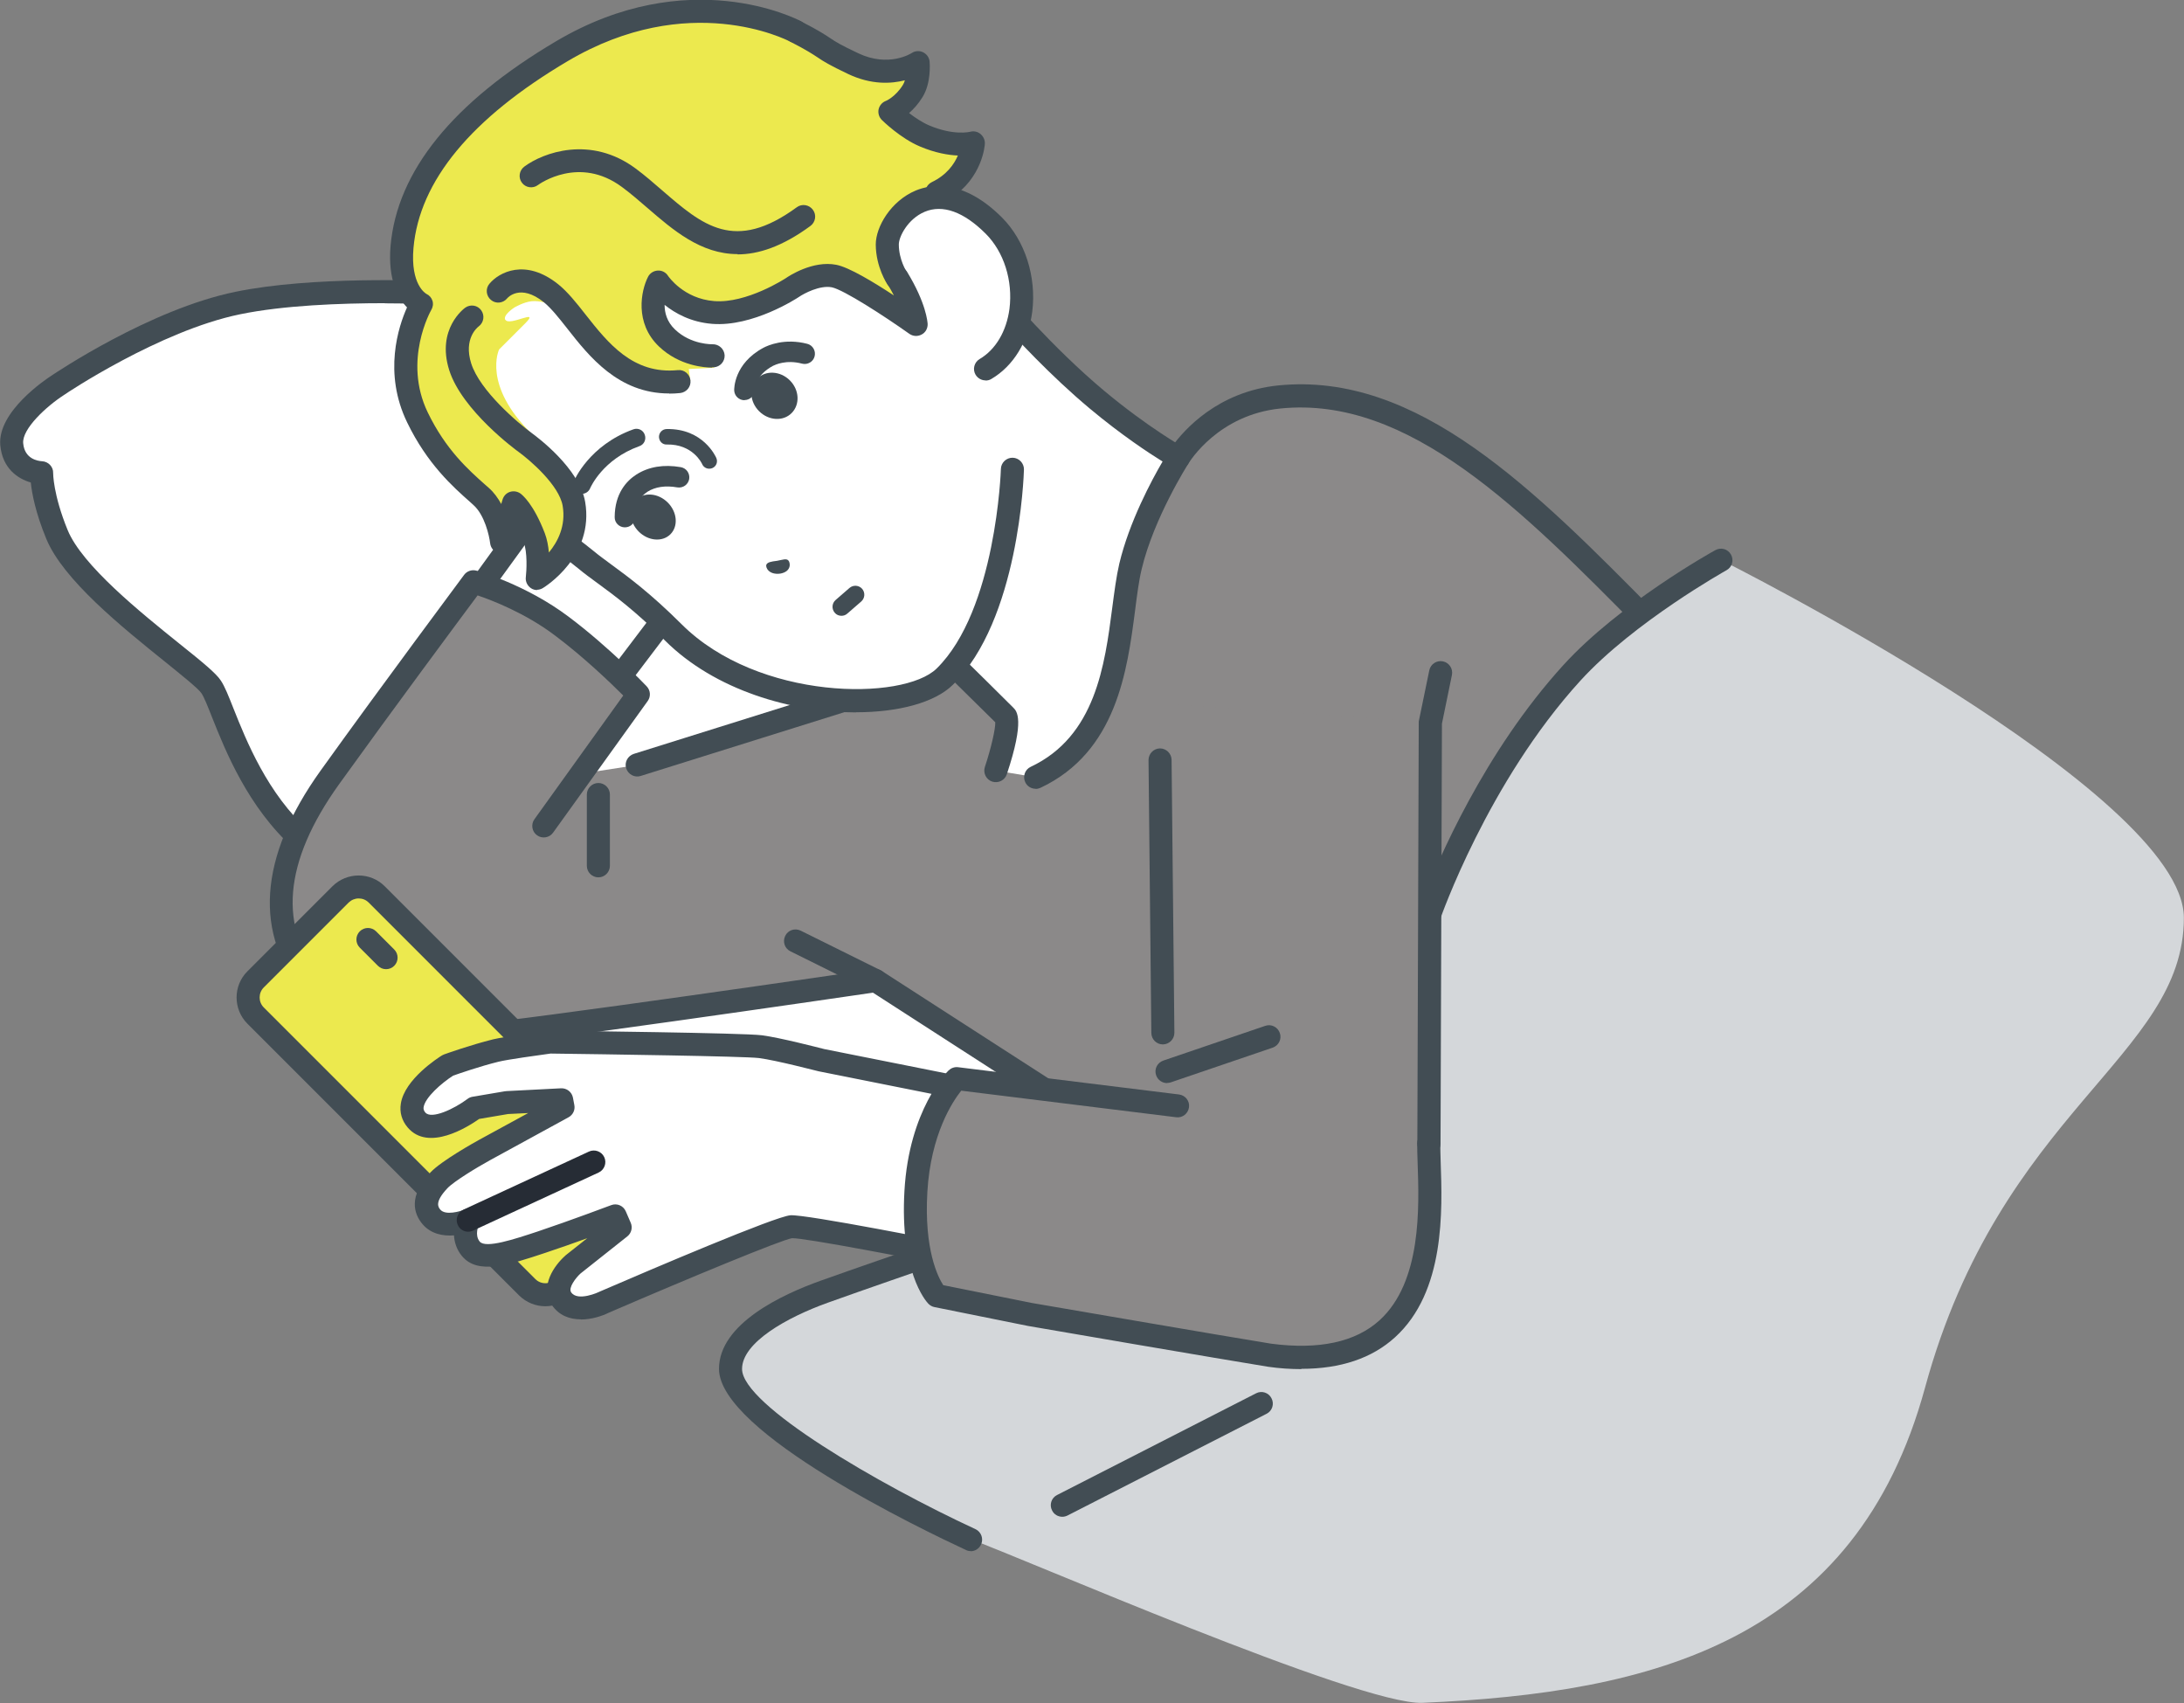 <?xml version="1.0" encoding="UTF-8"?>
<svg id="_レイヤー_2" data-name="レイヤー 2" xmlns="http://www.w3.org/2000/svg" viewBox="0 0 155.34 121.12">
  <rect x="0" y="0" width="155.34" height="121.12" fill="#808080" stroke="none"/>
  <g id="_レイヤー_1-2" data-name="レイヤー 1">
    <g>
      <polygon points="32.23 64.58 41.87 73.37 48.87 74.96 53.19 81.33 93.54 88.15 96.1 71.22 62.27 57.73 32.23 64.58" fill="#fff"/>
      <g>
        <path d="M15.01,48.85c-.87-1.33-9.32-6.82-10.97-10.85-1.14-2.77-1.09-4.39-1.09-4.39,0,0-1.95-.05-2.13-2.02-.17-1.98,3.29-4.2,3.29-4.2,0,0,6.81-4.61,12.79-5.84,5.98-1.23,15.27-.69,15.27-.69l7.99-7.2,24.99,13.88,5.25,14.79-12.97,14.02-26.23,6.95s-5.54.21-9.77-3.59c-4.23-3.8-5.55-9.54-6.42-10.87Z" fill="#fff"/>
        <path d="M31.02,64.13c-1.11,0-6.13-.21-10.13-3.8-3.26-2.93-4.86-6.94-5.81-9.33-.3-.76-.56-1.42-.75-1.7-.21-.33-1.48-1.34-2.59-2.24-3.06-2.46-7.26-5.84-8.45-8.75-.76-1.84-1.02-3.22-1.1-4-.92-.26-2.02-1-2.17-2.65-.21-2.4,3.27-4.71,3.66-4.96.27-.18,7-4.71,13.07-5.95,5.43-1.12,13.38-.81,15.14-.72l7.73-6.97c.26-.23.64-.28.95-.11l24.99,13.88c.17.1.31.25.37.44l5.25,14.79c.1.29.04.61-.17.83l-12.97,14.02c-.11.11-.24.2-.39.24l-26.23,6.95c-.06.02-.12.02-.18.03-.02,0-.1,0-.22,0ZM27.37,21.56c-3.13,0-7.2.15-10.3.79-5.74,1.18-12.43,5.67-12.49,5.72-1.28.82-3.02,2.43-2.93,3.45.1,1.13,1.05,1.26,1.34,1.28.45.02.81.4.79.84,0,0-.01,1.51,1.03,4.05,1.03,2.52,5.2,5.87,7.96,8.09,1.7,1.36,2.6,2.1,2.94,2.62h0c.28.42.54,1.08.9,1.99.9,2.26,2.4,6.04,5.38,8.72,3.65,3.28,8.41,3.38,9.11,3.38l25.9-6.87,12.47-13.48-4.98-14.03-24.21-13.45-7.55,6.81c-.16.15-.38.22-.6.21-.04,0-2.04-.11-4.76-.11Z" fill="#424d54"/>
      </g>
      <g>
        <g>
          <polygon points="33.11 43.21 42.83 49.82 49.69 40.8 40.68 32.79 33.11 43.21" fill="#fff"/>
          <path d="M42.83,50.64c-.16,0-.32-.05-.46-.14l-9.72-6.61c-.18-.12-.31-.32-.35-.54-.04-.22.01-.44.14-.62l7.56-10.43c.27-.37.78-.45,1.14-.18.37.27.45.78.18,1.14l-7.07,9.74,8.38,5.7,6.38-8.41c.27-.36.79-.43,1.15-.16.36.27.43.79.16,1.15l-6.85,9.03c-.16.21-.41.32-.65.32Z" fill="#424d54"/>
        </g>
        <path d="M45.32,54.39l19.1-5.98,3.48-4.46,12.79-11.6,3.13.19s2.24-3.81,7.16-4.31c10.13-1.03,18.51,8.24,27.9,17.65l-32.24,39.57-24.37-15.72s-25.05,3.67-28.97,3.95c-5.83.41-8.7-.83-10.95-3.42-3.87-4.47-2.63-9.77,1.12-14.99,4.41-6.14,10.19-13.89,10.19-13.89,0,0,3.33.92,6.29,3.14,2.86,2.15,5.45,4.86,5.45,4.86l-4.07,5.64,3.99-.62Z" fill="#8b8989"/>
        <path d="M62.27,70.56c-.12,0-.25-.03-.36-.09l-5.69-2.82c-.41-.2-.57-.69-.37-1.1.2-.41.69-.57,1.1-.37l5.69,2.82c.41.2.57.69.37,1.1-.14.29-.43.46-.73.46Z" fill="#424d54"/>
        <path d="M42.56,62.39c-.45,0-.82-.37-.82-.82v-5.07c0-.45.37-.82.82-.82s.82.37.82.82v5.07c0,.45-.37.82-.82.82Z" fill="#424d54"/>
        <path d="M86.64,86.27c-.15,0-.31-.04-.44-.13l-24.11-15.55c-3,.44-25.01,3.65-28.73,3.91-5.63.39-9-.68-11.62-3.71-3.73-4.3-3.36-9.83,1.07-16,4.36-6.08,10.15-13.83,10.2-13.91.2-.27.55-.39.88-.3.14.04,3.52.99,6.56,3.28,2.88,2.16,5.44,4.83,5.55,4.95.27.29.3.72.07,1.04l-6.73,9.36c-.26.37-.78.45-1.14.19-.37-.26-.45-.78-.19-1.14l6.32-8.8c-.87-.87-2.81-2.74-4.87-4.28-2.11-1.59-4.46-2.49-5.49-2.84-1.32,1.77-6.1,8.21-9.84,13.41-3.99,5.56-4.38,10.26-1.16,13.97,1.89,2.19,4.36,3.56,10.27,3.14,3.84-.27,28.66-3.9,28.91-3.94.2-.03.4.01.56.12l23.76,15.32,31.32-38.43c-.36-.37-.73-.73-1.09-1.1-8.48-8.59-16.49-16.71-25.63-15.78-4.42.45-6.45,3.77-6.54,3.91-.16.26-.45.42-.76.4l-2.79-.17-12.48,11.32-3.43,4.41c-.1.13-.24.23-.4.28l-19.1,5.98c-.43.14-.89-.11-1.03-.54-.14-.43.11-.89.54-1.03l18.86-5.91,3.32-4.26s.06-.07.1-.1l12.79-11.6c.16-.15.38-.23.6-.21l2.66.16c.79-1.08,3.18-3.84,7.5-4.28,9.93-1,18.2,7.38,26.96,16.26.53.54,1.07,1.08,1.6,1.62.3.3.32.77.05,1.09l-32.24,39.57c-.16.2-.4.3-.64.3Z" fill="#424d54"/>
      </g>
      <g>
        <path d="M70.84,21.21l-5.98,11.04-4.01,8.16s9.14,8.96,10.66,10.49c.48.48-.66,3.9-.66,3.9l2.82.47c6.37-2.99,5.78-10.9,6.75-14.99.91-3.84,3.41-7.74,3.41-7.74,0,0-2.58-1.44-5.78-4.11-3.83-3.2-7.21-7.22-7.21-7.22Z" fill="#fff"/>
        <path d="M73.66,56.09c-.31,0-.6-.17-.74-.47-.19-.41-.02-.9.39-1.09,4.61-2.17,5.27-7.23,5.8-11.31.15-1.14.29-2.22.5-3.13.71-2.98,2.3-5.94,3.08-7.27-1-.62-2.93-1.89-5.17-3.76-2.79-2.33-5.3-5.04-6.53-6.42l-5.42,10-3.74,7.6c1.82,1.78,8.92,8.75,10.24,10.08.25.25.84.84-.46,4.74-.14.43-.61.66-1.04.52-.43-.14-.66-.61-.52-1.04.43-1.29.76-2.71.74-3.18-1.81-1.8-10.45-10.28-10.54-10.36-.25-.25-.32-.63-.16-.95l4.01-8.16,6-11.07c.13-.24.37-.4.64-.42.27-.03.54.08.71.29.03.04,3.38,4.01,7.11,7.12,3.09,2.58,5.63,4.01,5.65,4.02.2.11.34.3.4.52.06.22.02.45-.1.64-.02.04-2.44,3.83-3.31,7.49-.2.83-.33,1.86-.47,2.96-.55,4.23-1.31,10.03-6.72,12.58-.11.05-.23.08-.35.08Z" fill="#424d54"/>
      </g>
      <g>
        <path d="M65.87,18.44s-2.47-2.47-5.11-5.06c-3.92-3.85-14.73-12.3-23.14-4.1-3,2.93-7.21,9.65-7.1,14.05.23,9.31,8.32,14.13,11.17,16.49,1.38,1.14,3.19,2.15,6.18,5.14,5.86,5.86,16.64,5.77,19.3,3.17,4.52-4.43,4.82-14.75,4.82-14.75l-2.24-11.07-3.87-3.87Z" fill="#fff"/>
        <path d="M60.87,50.66c-4.52,0-10.02-1.56-13.58-5.12-2.1-2.1-3.59-3.19-4.79-4.07-.48-.35-.93-.68-1.34-1.02-.35-.29-.78-.62-1.28-1-3.49-2.65-9.98-7.58-10.18-16.1-.12-4.72,4.27-11.66,7.35-14.66,9.61-9.37,21.92,1.77,24.29,4.1,2.61,2.57,5.09,5.04,5.12,5.07l3.87,3.87c.32.32.32.84,0,1.16-.32.32-.84.32-1.16,0l-3.87-3.87s-2.5-2.5-5.1-5.06c-2.18-2.14-13.48-12.4-22-4.1-2.93,2.86-6.96,9.35-6.85,13.45.19,7.73,6.04,12.18,9.54,14.84.52.39.96.73,1.34,1.04.37.31.79.61,1.26.96,1.24.91,2.79,2.05,4.98,4.23,5.46,5.46,15.78,5.48,18.15,3.16,4.23-4.15,4.57-14.09,4.57-14.19.01-.45.39-.81.84-.8.45.01.81.39.8.84-.01.44-.36,10.71-5.06,15.31-1.28,1.26-3.86,1.95-6.87,1.95Z" fill="#424d54"/>
        <path d="M35.95,22.74c.28.49,2.52-.86,1.4.26-.88.88-1.85,1.85-1.85,1.85,0,0-1.23,2.53,2.34,6.02,1.62,1.59,3.53,4.02,3.05,6.71-.48,2.69-2.68,3.56-2.68,3.56,0,0,.26-1.94-.26-3.02-.74-1.53-1.41-2.35-1.41-2.35l-.87,2.76s-.23-2.14-1.46-3.23c-1.23-1.1-3.21-2.55-4.52-5.61-1.92-4.49.28-8.04.28-8.04,0,0-1.57-1.14-1.38-4.08.26-3.91,3.08-9.31,11.38-13.92,9.24-5.14,16.61-1.4,16.61-1.4,0,0,3.13,1.93,4.88,2.59,1.75.66,3.83-.38,3.83-.38,0,0,.17.94-.38,2.01-.42.82-1.62,1.48-1.62,1.48,0,0,1.01,1.2,2.34,1.67,2.06.73,3.58.54,3.58.54,0,0,.19.44-.53,1.63-.72,1.19-2.05,1.91-2.05,1.91l1.37,4.46-3.36-.71s-2.16.26-.83,2.31c1.33,2.05,1.35,3.33,1.35,3.33,0,0-4.04-2.77-4.91-3.17-2.06-.97-3.89.55-3.89.55,0,0-3.02,2.19-5.64,1.77-2.8-.45-3.9-2.17-3.9-2.17,0,0-1.16,2.29.62,3.99,1.43,1.37,3.4,2.09,3.4,2.09l-1.85.09.11.84c-4.12.62-6.61-2.27-8.48-4.65-.2-.25-1.69-1.11-2.79-1.01-.58.05-1.25.45-1.25.45,0,0-.84.54-.64.88Z" fill="#ece94e"/>
        <g>
          <path d="M50.44,33.33c-.21,0-.41-.12-.5-.33-.02-.05-.67-1.43-2.51-1.39-.31.02-.55-.23-.56-.54,0-.3.23-.55.54-.56,2.61-.05,3.5,1.97,3.54,2.06.12.28,0,.6-.29.72-.07.03-.14.04-.22.04Z" fill="#424d54"/>
          <g>
            <path d="M56.06,39.84c-.15-.13-.37-.04-.79.04-.42.05-.68.1-.76.27-.08.17.15.75.99.64.83-.15.72-.81.56-.95Z" fill="#424d54"/>
            <path d="M41.4,35.12c-.08,0-.17-.02-.25-.05-.32-.14-.48-.51-.34-.83.04-.1,1.1-2.58,4.24-3.71.33-.12.7.05.81.39.12.33-.05.7-.39.81-2.59.93-3.46,2.91-3.5,3-.1.24-.34.39-.59.39Z" fill="#424d54"/>
            <path d="M52.95,28.46c-.39,0-.72-.31-.73-.71,0-.08-.03-1.89,2.08-3.02.32-.17,1.51-.7,3.12-.28.39.1.62.5.52.89-.1.39-.5.62-.89.52-1.13-.3-1.91.08-2.06.15-1.3.69-1.31,1.68-1.31,1.69.01.4-.3.74-.71.75,0,0-.02,0-.02,0Z" fill="#424d54"/>
            <path d="M44.44,37.5h0c-.4,0-.73-.33-.72-.73.01-1.69.85-2.58,1.55-3.03.87-.55,1.93-.73,3.15-.52.4.07.66.44.6.84-.07.4-.44.66-.84.6-.86-.15-1.57-.04-2.13.31-.57.37-.87.97-.87,1.81,0,.4-.33.72-.73.72Z" fill="#424d54"/>
            <path d="M56.18,27.05c.68.68.73,1.71.13,2.32s-1.64.55-2.32-.13-.73-1.71-.13-2.32c.6-.6,1.64-.55,2.32.13Z" fill="#424d54"/>
            <ellipse cx="46.46" cy="36.77" rx="1.46" ry="1.73" transform="translate(-12.39 43.62) rotate(-45)" fill="#424d54"/>
            <path d="M59.85,43.79c-.18,0-.36-.07-.48-.22-.23-.27-.2-.67.06-.9l.99-.86c.27-.23.67-.2.9.06.23.27.2.67-.06.9l-.99.86c-.12.11-.27.16-.42.16Z" fill="#424d54"/>
          </g>
        </g>
        <path d="M52.46,18.07c-2.62,0-4.6-1.72-6.43-3.3-.58-.5-1.18-1.02-1.79-1.47-3.03-2.25-5.86-.23-5.98-.14-.36.27-.88.19-1.14-.17-.27-.36-.19-.87.17-1.14,1.34-1,4.72-2.25,7.93.14.65.48,1.28,1.03,1.88,1.55,2.87,2.48,5.14,4.44,9.57,1.2.36-.27.88-.19,1.15.18.27.36.19.88-.18,1.15-1.99,1.46-3.69,2.02-5.18,2.02Z" fill="#424d54"/>
        <path d="M47.59,27.98c-3.61,0-5.69-2.64-7.23-4.6-.59-.75-1.15-1.46-1.68-1.89-1.68-1.35-2.58-.31-2.61-.27-.29.35-.81.4-1.15.11-.35-.29-.4-.81-.11-1.15.67-.81,2.56-1.84,4.9.04.67.54,1.29,1.32,1.94,2.15,1.58,2,3.36,4.27,6.56,3.95.45-.05.85.28.9.73.05.45-.28.85-.73.9-.27.03-.53.04-.78.04Z" fill="#424d54"/>
        <path d="M38.21,41.96c-.15,0-.31-.04-.44-.13-.26-.17-.41-.48-.37-.79.05-.44.13-1.76-.16-2.51-.14-.37-.28-.68-.41-.94l-.38,1.19c-.12.37-.48.61-.86.57-.39-.04-.69-.34-.73-.73-.06-.51-.38-1.99-1.19-2.71l-.23-.21c-1.21-1.07-3.05-2.7-4.48-5.66-1.71-3.52-.62-6.82-.01-8.18-.61-.63-1.38-1.93-1.17-4.38.47-5.31,4.43-10.21,11.78-14.55,9.39-5.55,17.09-1.59,17.41-1.42.4.21.55.71.34,1.11-.21.4-.71.55-1.11.34-.29-.15-7.24-3.68-15.81,1.38-6.87,4.06-10.56,8.53-10.98,13.29-.23,2.62.88,3.25.92,3.27.21.1.36.27.43.49.07.22.03.46-.09.66-.02.03-2.03,3.58-.25,7.27,1.29,2.67,2.91,4.1,4.09,5.15l.24.21c.38.33.67.74.9,1.16l.1-.33c.08-.25.27-.45.52-.53.25-.08.52-.04.74.11.15.11.94.75,1.74,2.83.16.42.25.9.29,1.37.63-.76,1.22-1.89.98-3.32-.25-1.47-2.34-3.26-3.13-3.83-.17-.12-4.03-2.95-4.94-5.82-.92-2.93,1.06-4.38,1.14-4.44.37-.26.88-.18,1.14.19.26.37.18.87-.18,1.14-.12.09-1.08.89-.54,2.62.61,1.95,3.34,4.26,4.33,4.98.34.25,3.37,2.49,3.78,4.88.66,3.86-2.86,6.04-3.01,6.13-.13.08-.28.12-.42.12Z" fill="#424d54"/>
        <path d="M68,18.97c-.35,0-.67-.23-.78-.58l-1.37-4.46c-.12-.39.06-.8.43-.98,1.06-.51,1.59-1.28,1.85-1.89-.68-.03-1.6-.18-2.69-.64-1.39-.58-2.67-1.84-2.72-1.89-.2-.2-.28-.48-.23-.75.06-.27.25-.5.51-.6.02,0,.7-.3,1.22-1.14.06-.1.11-.21.14-.33-.98.25-2.39.33-4.02-.44-1.39-.66-1.76-.9-2.19-1.19-.35-.23-.75-.5-1.93-1.11-.4-.21-.56-.7-.35-1.1.21-.4.7-.56,1.1-.35,1.27.65,1.7.94,2.09,1.2.39.26.71.47,1.99,1.07,2.15,1.02,3.74.02,3.8-.02.24-.16.55-.18.81-.05.26.13.43.37.46.66.01.15.12,1.51-.5,2.52-.3.49-.64.86-.96,1.14.4.31.92.66,1.43.88,1.76.74,2.87.46,2.92.45.25-.07.53-.01.73.16.2.17.32.42.31.68,0,.11-.17,2.44-2.42,3.88l1.18,3.83c.13.43-.11.89-.54,1.02-.08.02-.16.04-.24.04Z" fill="#424d54"/>
        <g>
          <path d="M63.12,17.37c0,1.38.69,2.38.69,2.38l6.29,6.47c3.24-1.91,3.4-7.39.59-10.2-4.41-4.41-7.58-.41-7.57,1.34Z" fill="#fff"/>
          <path d="M70.1,27.05c-.28,0-.55-.14-.71-.4-.23-.39-.1-.89.29-1.12,1.14-.67,1.91-1.98,2.12-3.57.25-2-.39-4.04-1.69-5.34-1.56-1.56-3.06-2.1-4.34-1.56-1.21.51-1.84,1.78-1.84,2.32,0,1.09.55,1.93.55,1.94.25.38.15.88-.23,1.13-.38.25-.88.15-1.13-.22-.03-.05-.82-1.23-.83-2.84,0-1.27,1.08-3.1,2.84-3.84,1.11-.46,3.38-.83,6.13,1.91,1.65,1.65,2.47,4.22,2.16,6.71-.27,2.11-1.33,3.85-2.91,4.78-.13.08-.27.11-.42.11Z" fill="#424d54"/>
        </g>
        <path d="M50.64,26.14c-.48,0-2.3-.1-3.77-1.5-1.75-1.67-1.28-3.97-.78-4.95.13-.26.39-.43.69-.45.29-.02.57.12.73.37.04.06,1.12,1.63,3.28,1.8,2.32.19,5.09-1.62,5.12-1.64.17-.12,1.89-1.27,3.57-.94.9.17,2.67,1.24,4.1,2.18-.13-.26-.29-.53-.47-.83-.24-.39-.11-.89.27-1.13.39-.24.89-.11,1.13.27,1.37,2.24,1.46,3.58,1.47,3.72.01.31-.15.61-.43.75-.28.15-.61.13-.87-.05-1.79-1.27-4.68-3.14-5.52-3.31-.85-.16-1.98.44-2.34.69-.15.1-3.28,2.14-6.17,1.91-1.51-.12-2.63-.75-3.38-1.35,0,.55.16,1.2.74,1.75,1.15,1.1,2.66,1.05,2.67,1.05.45-.01.83.33.86.78.02.45-.32.83-.77.86-.01,0-.05,0-.12,0Z" fill="#424d54"/>
      </g>
      <g>
        <path d="M60.08,104.76s-7.89-4.79-8.12-7.41c-.23-2.62,4.07-4.56,6.66-5.49,2.6-.93,7.21-2.52,7.21-2.52l9.3-6.63s9.42.85,11.5-.97c2.08-1.82-3.57-3.41-1.48-4.94,2.09-1.53,1.68-3.37,4-7.19,2.31-3.82,7.93-7.28,7.93-7.28l4.54,2.81s3.76-9.84,10.18-17.33c5.21-6.08,10.59-8,10.59-8,0,0,32.94,16.49,32.94,25.46,0,9.89-13.02,13.66-18.41,33.41-4.91,18.03-19.35,21.71-35.75,22.41-4.45.19-28.79-10.45-32.14-11.63-4.19-1.48-8.96-4.73-8.96-4.73Z" fill="#d4d7da"/>
        <path d="M85.16,77.63c-.25,0-.5-.12-.66-.33-.27-.36-.19-.88.18-1.15,1-.73,1.31-1.54,1.83-2.88.41-1.06.92-2.38,1.95-4.07,2.39-3.94,7.97-7.41,8.2-7.55.26-.16.6-.16.86,0l3.69,2.29c1.04-2.69,4.33-10.44,10-16.66,3.98-4.36,10.52-8.01,10.8-8.16.4-.22.89-.08,1.11.32.22.4.08.89-.32,1.11-.07.04-6.58,3.68-10.38,7.84-6.61,7.24-9.98,16.95-10.01,17.04-.08.24-.26.42-.5.51-.23.08-.5.06-.71-.08l-4.1-2.54c-1.32.87-5.42,3.73-7.24,6.74-.95,1.57-1.43,2.81-1.82,3.81-.56,1.45-1,2.59-2.39,3.61-.15.11-.32.16-.48.16Z" fill="#424d54"/>
        <path d="M69.04,110.3c-.12,0-.23-.02-.34-.08-2.93-1.36-17.57-8.35-17.56-12.88,0-3.21,4.52-5.3,7.21-6.26,2.35-.84,6.39-2.23,7.11-2.48l9.2-6.56c.37-.26.88-.18,1.14.19.26.37.18.88-.19,1.14l-9.3,6.63c-.06.05-.13.08-.21.11-.05.02-4.64,1.6-7.2,2.52-2.96,1.06-6.12,2.85-6.12,4.72,0,2.56,9.71,8.2,16.6,11.39.41.19.59.68.4,1.09-.14.3-.43.48-.74.48Z" fill="#424d54"/>
        <path d="M75.56,107.86c-.3,0-.59-.16-.73-.45-.21-.4-.05-.9.36-1.1l14.15-7.23c.4-.21.9-.05,1.1.36.21.4.05.9-.36,1.1l-14.15,7.23c-.12.06-.25.09-.37.09Z" fill="#424d54"/>
      </g>
      <g>
        <g>
          <g>
            <g>
              <rect x="26.06" y="62.09" width="12.18" height="30.96" rx="1.82" ry="1.82" transform="translate(-45.43 45.46) rotate(-45)" fill="#ece94e"/>
              <path d="M38.79,92.89c-.68,0-1.35-.26-1.87-.77l-19.32-19.32c-1.03-1.03-1.03-2.71,0-3.73l6.04-6.04c1.03-1.03,2.71-1.03,3.73,0l19.32,19.32c1.03,1.03,1.03,2.7,0,3.73l-6.04,6.04c-.51.51-1.19.77-1.87.77ZM25.51,63.89c-.26,0-.51.1-.71.29l-6.04,6.04c-.39.39-.39,1.03,0,1.42l19.32,19.32c.39.39,1.03.39,1.42,0l6.04-6.04c.39-.39.39-1.03,0-1.42l-19.32-19.32c-.2-.2-.45-.29-.71-.29Z" fill="#424d54"/>
            </g>
            <path d="M27.46,68.92c-.21,0-.42-.08-.58-.24l-1.29-1.29c-.32-.32-.32-.84,0-1.16.32-.32.84-.32,1.16,0l1.29,1.29c.32.32.32.84,0,1.16-.16.16-.37.24-.58.24Z" fill="#424d54"/>
          </g>
          <g>
            <g>
              <path d="M54.09,74.42c-1.32-.17-14.98-.32-14.98-.32,0,0-3.01.4-3.85.6-1.56.38-3.4,1.04-3.4,1.04,0,0-3.64,2.26-2.25,3.9,1.18,1.38,4.13-.85,4.13-.85l2.3-.39,3.89-.2.1.53-5.58,3.05s-2.53,1.39-3.24,2.16c-.71.76-1.28,1.71-.53,2.6.84,1,2.61.24,2.61.24,0,0-.55,1.13.18,2.02.77.95,2.68.31,5.02-.47,2.34-.78,5.25-1.88,5.25-1.88l.35.81-3.35,2.65s-1.53,1.34-.83,2.41c.89,1.36,3.06.26,3.06.26,0,0,12.23-5.28,13.29-5.35,1.06-.07,13.6,2.43,13.6,2.43l1.03-11.78-12.47-2.49s-3.02-.8-4.34-.97Z" fill="#fff"/>
              <path d="M41.31,93.82c-.78,0-1.56-.26-2.08-1.05-.86-1.32.21-2.8.98-3.48,0,0,.02-.02.03-.03l1.53-1.21c-.93.34-2.02.72-3.01,1.05-2.56.85-4.78,1.59-5.91.21-.38-.46-.53-.98-.56-1.46-.78.06-1.64-.1-2.23-.79-.63-.74-1.04-1.99.56-3.69.78-.83,3.18-2.16,3.45-2.31l3.5-1.91-1.43.07-2.06.35c-.78.55-3.6,2.35-5.08.61-.42-.49-.59-1.08-.49-1.7.27-1.74,2.66-3.26,2.93-3.43.05-.03.1-.05.15-.07.08-.03,1.9-.68,3.48-1.07.87-.21,3.81-.6,3.93-.62.04,0,.08,0,.12,0,1.4.02,13.74.16,15.07.33,1.31.17,4.11.9,4.43.98l12.44,2.48c.44.09.73.52.64.96-.09.44-.52.73-.96.64l-12.47-2.49s-.03,0-.05-.01c-.03,0-2.99-.78-4.24-.94-1.04-.13-10.99-.27-14.82-.32-.87.12-3.06.42-3.7.58-1.31.32-2.86.86-3.23.99-.83.53-1.99,1.55-2.1,2.24-.02.12,0,.24.12.38.43.51,2.05-.25,3.01-.97.1-.08.23-.13.36-.15l2.3-.39s.06,0,.09-.01l3.89-.2c.41-.02.77.26.85.66l.1.53c.07.35-.1.7-.41.87l-5.58,3.05c-.93.51-2.58,1.51-3.04,2-.94,1-.64,1.35-.5,1.52.37.43,1.41.12,1.67.01.31-.13.68-.05.91.19.23.25.29.61.14.92,0,.02-.3.68.08,1.15.42.51,2.47-.17,4.13-.72,2.3-.77,5.19-1.86,5.22-1.87.41-.16.87.04,1.04.44l.35.81c.15.34.05.74-.24.97l-3.33,2.64c-.33.3-.88,1.01-.67,1.33.46.7,2-.02,2.01-.03.01,0,.03-.01.04-.02,3.71-1.6,12.47-5.34,13.55-5.42,1.09-.08,10.85,1.85,13.82,2.44.44.09.73.52.64.96-.09.44-.52.73-.96.64-4.74-.95-12.55-2.45-13.39-2.41-.76.12-7.26,2.81-12.99,5.28-.52.26-1.27.5-2.02.5Z" fill="#424d54"/>
            </g>
            <path d="M33.3,87.59c-.31,0-.61-.18-.74-.48-.19-.41-.01-.9.4-1.09l8.93-4.13c.41-.19.9-.01,1.09.4.19.41.01.9-.4,1.09l-8.93,4.13c-.11.05-.23.08-.34.08Z" fill="#262c35"/>
          </g>
        </g>
        <g>
          <path d="M82.71,73.21l-.24-23.18,19.26,1.34-.1,29.96c-.06.83.77,6.88-1.36,11.1-1.61,3.2-5.04,5.28-11.13,3.75-2.69-.68-13.7-2.33-13.7-2.33l-8.81-1.71s-1.92-2.12-1.46-7.62c.45-5.39,2.88-7.82,2.88-7.82l14.72,2.07-.05-5.57Z" fill="#8b8989"/>
          <path d="M101.63,82.15h0c-.45,0-.82-.37-.82-.82l.1-29.96c0-.05,0-.11.02-.16l.73-3.54c.09-.44.52-.73.97-.64.44.09.73.52.64.97l-.71,3.46-.1,29.88c0,.45-.37.82-.82.82Z" fill="#424d54"/>
          <path d="M92.57,97.36c-.76,0-1.56-.05-2.39-.17-2.74-.44-16.92-2.87-17.06-2.9l-6.65-1.34c-.17-.03-.32-.12-.44-.24-.21-.22-2.03-2.33-1.7-8.03.33-5.77,3.03-8.45,3.14-8.56.18-.17.42-.26.67-.23l15.72,1.94c.45.06.77.46.71.91-.06.45-.47.77-.91.71l-15.29-1.89c-.61.76-2.17,3.1-2.41,7.2-.24,4.11.76,6.06,1.13,6.63l6.32,1.27c.12.02,14.29,2.46,16.99,2.89,3.41.45,6.01-.11,7.72-1.66,3.01-2.74,2.82-8.04,2.71-11.21-.02-.52-.03-.99-.03-1.37,0-.45.37-.82.82-.82s.82.37.82.82c0,.37.02.81.03,1.31.12,3.45.33,9.23-3.25,12.48-1.64,1.49-3.87,2.24-6.66,2.24Z" fill="#424d54"/>
          <path d="M82.71,74.27c-.45,0-.81-.36-.82-.81l-.2-19.41c0-.45.36-.82.81-.83.45,0,.82.36.83.81l.2,19.41c0,.45-.36.82-.81.83h0Z" fill="#424d54"/>
          <path d="M83.01,77.02c-.34,0-.66-.21-.78-.56-.15-.43.08-.89.51-1.04l7.25-2.47c.43-.15.89.08,1.04.51.15.43-.08.89-.51,1.04l-7.25,2.47c-.09.03-.18.04-.26.04Z" fill="#424d54"/>
        </g>
      </g>
    </g>
  </g>
</svg>
